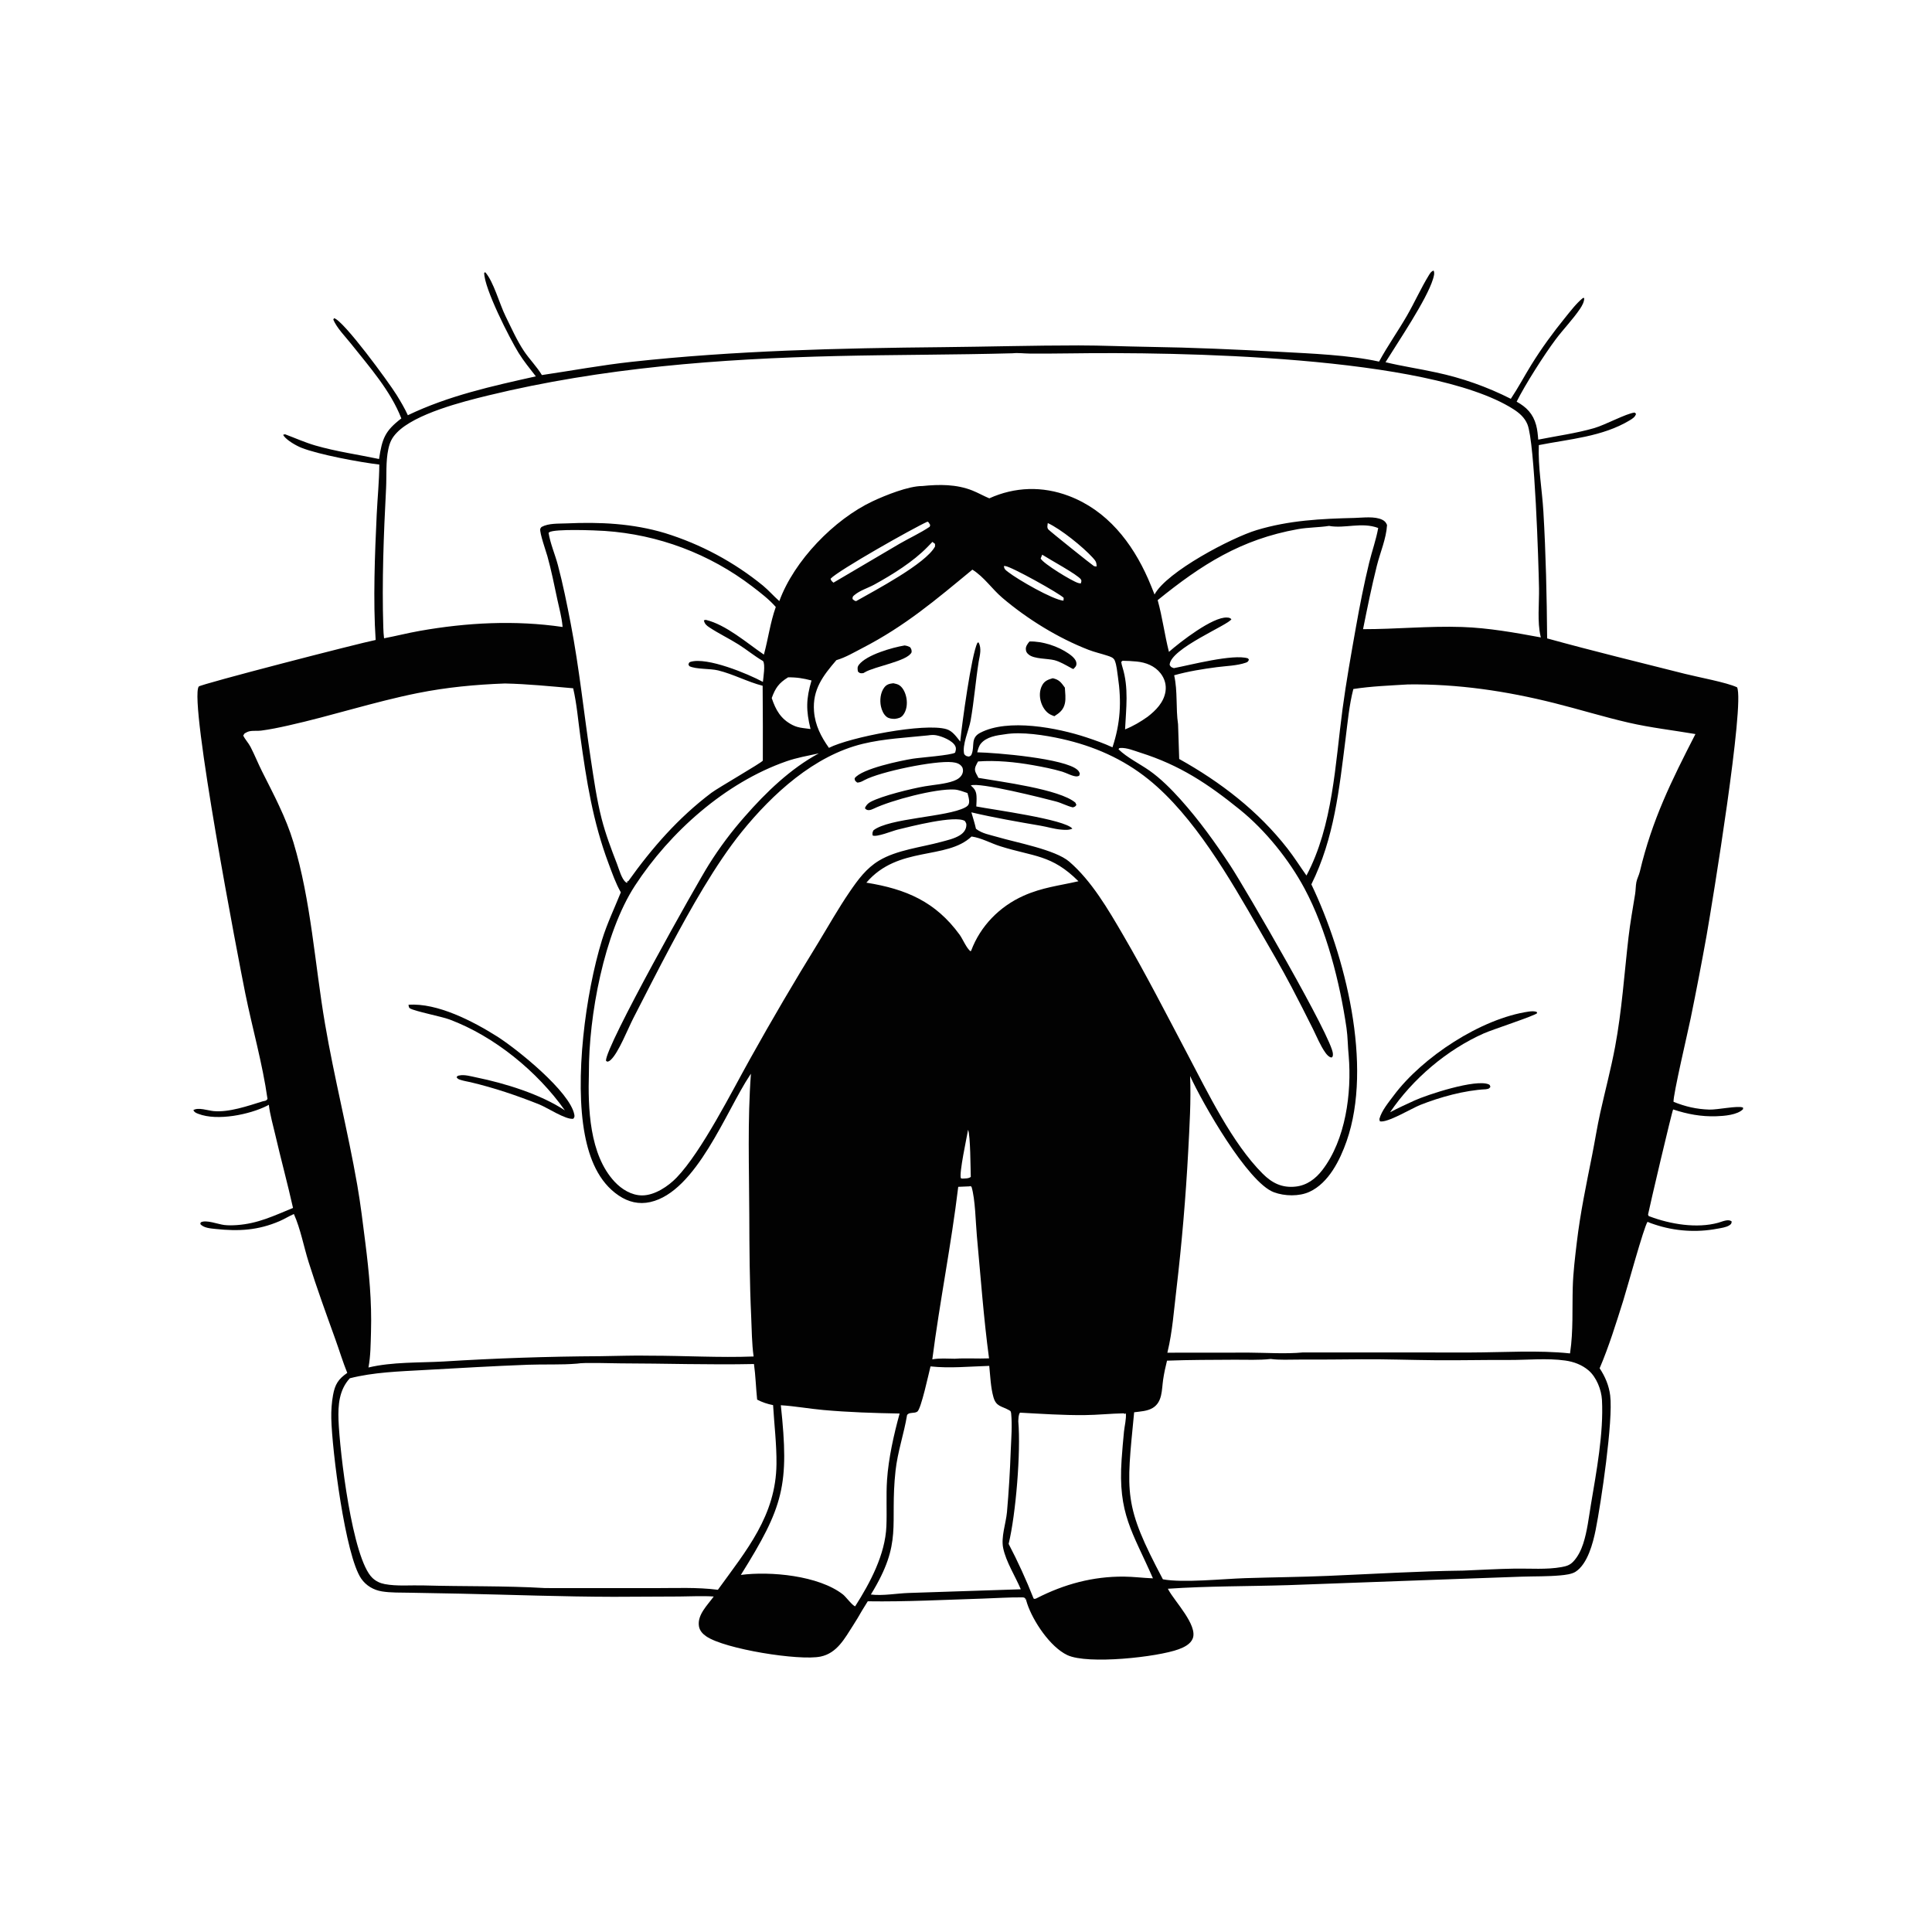 <?xml version="1.0" encoding="utf-8" ?>
<svg xmlns="http://www.w3.org/2000/svg" xmlns:xlink="http://www.w3.org/1999/xlink" width="1024" height="1024">
	<path fill="#020202" d="M730.932 191.657C735.404 183.386 740.929 175.596 745.644 167.438C749.702 160.416 753.091 152.812 757.296 145.929C758.018 144.747 758.506 143.917 759.814 143.364C760.531 144.746 759.929 146.55 759.499 147.96C756.154 158.908 740.944 181.3 734.353 191.979C743.234 194.134 752.257 195.434 761.169 197.4Q766.319 198.495 771.388 199.923Q776.457 201.35 781.422 203.102Q786.388 204.855 791.229 206.926Q796.07 208.997 800.767 211.378C804.682 205.531 807.935 199.327 811.635 193.35C817.058 184.591 823.051 176.375 829.543 168.38C832.431 164.825 835.405 160.879 838.94 157.957L839.677 157.95C839.706 159.967 838.55 162.042 837.444 163.681C833.616 169.357 828.616 174.445 824.496 179.95C818.417 188.073 808.379 203.811 803.852 212.891C809.114 215.815 812.546 219.339 814.175 225.293C814.856 227.783 815.09 230.451 815.297 233.016C825.094 231.047 835.414 229.67 844.99 226.894C850.901 225.18 861.917 219.142 866.39 218.659L867.127 219.327C866.707 221.024 865.176 221.938 863.763 222.791C849.331 231.505 831.697 232.721 815.603 235.914C815.142 247.556 817.341 259.475 818.025 271.113C819.337 293.455 819.83 315.986 820.017 338.365C844.245 345.054 868.714 350.997 893.079 357.153C900.166 358.943 915.174 361.687 920.699 364.296C924.801 373.12 907.779 477.305 904.468 496.19Q900.538 517.997 896.095 539.705C894.97 545.378 886.603 580.9 887.023 583.997C893.315 586.526 899.179 587.893 905.977 588.107C910.414 588.247 921.249 585.858 923.838 587.041L923.87 587.853C920.951 590.966 913.759 591.506 909.67 591.639C901.714 591.9 894.32 590.536 886.801 588.024C886.174 588.989 874.404 639.138 873.5 643.728L873.807 644.511C874.001 644.587 874.194 644.665 874.388 644.738C885.298 648.861 899.364 651.215 910.747 648.068C912.783 647.505 916.061 645.87 917.846 647.434C917.661 648.586 917.615 648.771 916.553 649.463C914.916 650.531 912.103 650.902 910.178 651.252Q908.104 651.643 906.009 651.901Q903.913 652.16 901.806 652.284Q899.699 652.408 897.588 652.397Q895.477 652.387 893.371 652.242Q891.265 652.097 889.173 651.817Q887.08 651.538 885.01 651.126Q882.94 650.714 880.9 650.171Q878.86 649.628 876.859 648.956C875.623 648.55 874.412 648.141 873.226 647.6C871.336 650.163 862.379 682.935 860.313 689.474C856.548 701.39 852.755 713.719 847.84 725.211C850.761 729.599 852.768 734.348 853.43 739.607C855.096 752.835 848.584 796.637 845.718 810.94C844.341 817.809 841.466 828.981 835.038 833.083C833.033 834.362 829.526 834.756 827.151 834.977C820.373 835.61 813.412 835.446 806.599 835.663L771.748 836.908L682.8 840.158C661.559 840.819 640.216 840.612 619.007 842.067L619.386 842.779C622.651 848.814 634.874 861.409 632.187 868.411C631.03 871.425 627.594 873.081 624.758 874.132C613.521 878.298 576.542 882.331 565.727 877.246C556.588 872.949 547.507 859.214 544.425 849.939Q544.068 848.884 543.783 847.808L543.738 847.423L543.267 847.888L543.455 847.172C542.876 846.747 542.561 846.649 541.835 846.641C534.934 846.562 527.918 847.066 521.016 847.284C500.707 847.923 480.23 849.016 459.93 848.718L456.875 853.667Q454.646 857.628 452.186 861.45C447.721 868.374 443.674 876.195 434.95 878.014C423.633 880.374 384.08 874.027 374.329 867.299C372.401 865.969 370.811 864.265 370.444 861.879C369.516 855.86 375.029 850.71 378.289 846.188C372.275 845.776 366.106 846.141 360.073 846.182L325.258 846.341C298.195 846.286 271.183 845.253 244.136 844.678L217.224 844.177C212.404 844.066 207.209 844.249 202.453 843.478C197.999 842.756 194.046 840.452 191.464 836.722C183.003 824.502 175.944 768.517 175.59 751.726C175.504 747.629 175.785 743.427 176.522 739.393C177.553 733.748 179.32 730.92 184.058 727.669C181.692 721.834 179.861 715.729 177.725 709.8C172.852 696.272 167.911 682.685 163.59 668.971C160.978 660.682 159.304 651.352 155.766 643.459C153.193 644.551 150.8 646.099 148.207 647.214C136.757 652.139 126.537 652.677 114.342 651.383C111.704 651.103 107.885 650.883 106.165 648.736L106.395 647.89C109.107 646.297 115.57 648.879 118.812 649.267C121.035 649.533 123.315 649.476 125.544 649.319C136.81 648.524 145.103 644.386 155.309 640.239C152.423 627.324 148.922 614.508 145.937 601.601C144.72 596.338 143.125 590.902 142.479 585.546C142.172 585.728 141.868 585.917 141.55 586.078C132.335 590.736 115.158 594.262 105.161 590.374C103.901 589.884 103.07 589.608 102.491 588.378C105.112 586.774 110.236 588.618 113.161 588.899C121.325 589.685 131.454 586.14 139.226 583.733C140.433 583.424 141.103 583.559 141.778 582.446C139.136 563.699 133.784 545.135 130.016 526.572C126.544 509.472 100.057 371.599 105.33 363.883C106.172 362.651 190.724 340.829 199.102 339.197C197.706 318.328 198.673 293.545 199.671 272.536C200.086 263.79 200.998 254.974 201.04 246.223C191.076 245.075 168.646 240.902 159.656 237.287C156.959 236.203 152.2 233.473 150.444 231.087C150.307 230.9 150.208 230.688 150.09 230.489C150.363 230.264 150.766 230.28 151.105 230.18C156.421 232.166 161.712 234.551 167.16 236.126C178.224 239.325 189.653 240.908 200.901 243.283C202.542 232.448 203.999 228.456 212.715 221.766C207.04 207.13 195.73 194.348 186.019 182.15C182.981 178.333 178.524 173.853 176.654 169.4L177.062 168.645C182.112 169.832 206.048 202.626 210.19 209.293C212.33 212.739 214.49 216.392 216.168 220.079C237.772 209.717 260.75 204.66 284.006 199.474C280.861 195.407 277.553 191.396 274.851 187.015C270.213 179.494 256.619 152.929 256.63 144.601L257.18 144.279C261.569 149.135 264.774 161.153 267.933 167.539C270.962 173.662 273.923 180.402 277.713 186.069C280.636 190.44 284.523 194.316 287.215 198.789C303.031 196.458 318.771 193.529 334.674 191.787C389.447 185.787 444.654 184.536 499.71 183.998C523.676 183.764 547.673 183.072 571.637 183.075C583.984 183.077 596.335 183.655 608.683 183.837C632.04 184.182 655.223 185.223 678.542 186.488C694.891 187.374 715.118 188.178 730.932 191.657ZM203.563 338.306C209.884 337.109 216.126 335.509 222.458 334.388C247.426 329.968 273.004 328.624 298.186 332.31C298.169 332.108 298.154 331.906 298.135 331.704C297.684 327.012 296.396 322.37 295.405 317.766C293.75 310.079 292.257 302.37 290.129 294.795C289.436 292.329 285.902 282.316 286.355 280.332C286.444 279.941 286.784 279.655 286.999 279.317C290.861 277.22 296.031 277.605 300.322 277.41C318.034 276.607 335.351 277.431 352.448 282.545Q355.992 283.642 359.48 284.908Q362.967 286.174 366.39 287.605Q369.813 289.037 373.163 290.632Q376.513 292.226 379.782 293.979Q383.052 295.733 386.233 297.641Q389.415 299.549 392.502 301.608Q395.588 303.667 398.572 305.871Q401.556 308.076 404.431 310.421C407.502 312.973 410.072 315.988 413.06 318.59C420.841 297.226 442.081 275.295 462.531 265.678C469.255 262.516 481.576 257.562 488.882 257.602C497.825 256.684 506.957 256.609 515.429 260.004C518.48 261.227 521.331 262.869 524.353 264.129C537.871 258.008 552.474 257.558 566.47 262.849C586.769 270.522 600.016 287.503 608.548 306.849Q610.312 310.942 611.929 315.095C618.39 303.004 652.788 284.96 666.059 280.96C683.297 275.764 700.119 274.949 717.94 274.515C722.397 274.406 728.631 273.493 732.692 275.513C733.98 276.154 734.617 276.939 735.162 278.261C734.751 285.489 731.526 292.808 729.765 299.845C726.987 310.949 724.691 322.252 722.445 333.475C739.956 333.494 757.356 331.725 774.93 332.316C788.937 332.787 802.933 335.31 816.687 337.843C816.644 337.679 816.597 337.515 816.557 337.351C814.7 329.658 815.849 319.765 815.707 311.826C815.468 298.516 813.493 234.597 809.58 224.94C808.115 221.325 805.269 218.858 802.045 216.812C757.147 188.311 622.607 186.502 567.419 187.3Q556.567 187.452 545.714 187.395C542.878 187.384 539.545 186.928 536.768 187.245C505.648 188.093 474.492 187.978 443.369 188.71C381.376 190.166 319.129 194.909 258.758 209.597C245.323 212.866 219.971 219.269 210.305 229.344C207.716 232.042 206.609 234.379 205.829 238.002C204.386 244.698 204.98 252.059 204.624 258.908C203.351 283.409 202.402 308.053 203.158 332.588Q203.222 335.457 203.563 338.306ZM717.301 365.193C715.084 373.764 714.302 382.69 713.192 391.456C709.799 418.251 707.21 444.171 695.05 468.733C712.956 506.094 727.798 564.615 713.734 604.829C710.232 614.841 704.242 626.994 694.065 631.68C688.548 634.221 680.859 634.031 675.156 631.902C661.26 626.714 637.298 584.618 630.778 570.31C631.319 583.47 630.468 596.897 629.785 610.041Q627.823 646.805 623.527 683.37C622.216 694.223 621.416 705.862 618.841 716.467L618.727 716.954L661.975 716.916C671.141 716.97 681.576 717.69 690.625 716.814L779.318 716.848C796.262 716.82 815.46 715.529 832.131 717.336C832.161 717.147 832.194 716.958 832.222 716.769C833.888 705.666 833.267 693.429 833.596 682.159C833.826 674.287 834.813 666.328 835.738 658.512C837.585 642.92 840.761 627.775 843.831 612.401C845.334 604.872 846.495 597.286 848.16 589.789C850.75 578.134 853.839 566.564 856.035 554.829C859.635 535.602 860.887 516.178 863.143 496.781C864.036 489.097 865.404 481.475 866.646 473.842C866.984 471.767 866.919 469.625 867.305 467.581C867.661 465.694 868.692 463.891 869.141 461.995C875.655 434.474 885.886 413.88 898.617 389.068C886.77 387.044 874.943 385.727 863.2 383.021C849.932 379.962 836.959 375.94 823.768 372.635C798.241 366.24 772.644 362.443 746.284 362.76C736.667 363.358 726.826 363.707 717.301 365.193ZM195.293 724.801C207.972 721.791 222.004 722.335 235.004 721.625Q276.473 719.033 318.023 718.813C326.869 718.728 335.786 718.329 344.625 718.54C362.815 718.536 381.275 719.659 399.429 718.966C398.466 712.029 398.467 704.899 398.144 697.906C397.305 679.736 397.192 661.682 397.132 643.5C397.05 618.787 396.167 593.761 398.011 569.095L397.495 569.861C384.86 588.766 369.159 631.628 344.657 637.117C338.608 638.472 333.034 637.092 327.958 633.68C317.121 626.394 312.347 613.842 309.986 601.504C304.365 572.128 310.322 526.701 319.055 498.264C321.755 489.473 325.641 481.451 329.052 472.964C326.35 468.221 324.505 462.877 322.588 457.776C314.212 435.487 310.844 413.835 307.59 390.367C306.417 381.902 305.722 373.116 303.791 364.801C291.663 363.748 279.785 362.524 267.597 362.259C251.954 362.838 236.673 364.279 221.299 367.366C198.261 371.993 175.696 379.417 152.751 384.542C148.021 385.598 143.176 386.626 138.369 387.243C136.318 387.506 134.149 387.165 132.149 387.605C131.253 387.803 130.445 388.29 129.649 388.724L128.912 389.85C129.92 391.965 131.681 393.731 132.79 395.881C134.97 400.106 136.733 404.543 138.861 408.795C145.111 421.279 151.479 433.002 155.532 446.472C164.912 477.647 166.797 510.603 172.252 542.577C177.135 571.204 184.359 599.417 189.347 628.027C191.115 638.169 192.356 648.5 193.642 658.72C195.625 674.483 197.112 689.93 196.637 705.849C196.451 712.048 196.452 718.713 195.293 724.801ZM618.54 721.18C617.705 724.523 616.987 727.835 616.485 731.245C615.697 736.6 616.189 743.084 610.938 746.258C608.109 747.967 604.343 748.111 601.121 748.537C596.914 792.037 595.348 797.434 616.375 837.098L616.389 837.062C626.86 839.063 648.285 836.827 659.96 836.452C674.542 835.985 689.141 835.865 703.716 835.253C727.676 834.247 751.639 832.738 775.624 832.452C784.717 832.093 793.848 831.526 802.943 831.397C810.915 831.285 819.826 832.007 827.653 830.583C830.179 830.124 832.013 829.608 833.834 827.705C836.314 825.114 838.03 821.57 839.132 818.171C841.278 811.554 842.081 804.267 843.224 797.417C846.12 780.063 850.002 759.54 849.072 742.006C848.785 736.584 846.147 729.896 841.936 726.314C838.461 723.358 834.146 721.756 829.666 721.119C819.996 719.744 809.353 720.87 799.528 720.811C786.739 720.735 773.952 721.059 761.169 720.953C747.988 720.844 734.843 720.346 721.652 720.445Q704.939 720.632 688.225 720.61C683.46 720.583 678.221 720.934 673.511 720.282C667.227 720.994 660.82 720.639 654.504 720.679C642.559 720.753 630.475 720.726 618.54 721.18ZM289.017 841.713L347.087 841.735C358.201 841.752 369.455 841.196 380.493 842.621C395.573 821.759 411.287 803.296 411.55 775.904C411.651 765.459 410.361 755.15 409.754 744.747C406.735 744.143 404.043 743.264 401.301 741.829C400.648 735.575 400.486 729.169 399.623 722.961C376.114 723.462 352.519 722.65 329.002 722.61C324.293 722.602 309.419 722.058 305.923 722.745C297.293 723.479 288.493 723.015 279.826 723.344C261.363 724.044 242.866 725.129 224.417 726.163C211.526 726.886 197.969 727.316 185.415 730.517C179.741 736.661 179.114 744.757 179.42 752.772C180.043 769.1 186.63 826.24 197.434 836.377C199.299 838.126 201.448 839.131 203.95 839.607C210.377 840.83 217.691 840.122 224.241 840.307C245.804 840.916 267.489 840.443 289.017 841.713ZM433.984 399.304C428.218 400.555 422.353 401.576 416.77 403.525C384.417 414.817 355.07 441.005 336.561 469.391C320.123 494.6 312.003 538.595 312.13 568.622C311.594 587.18 312.326 611.96 325.764 626.347C329.49 630.337 334.724 633.581 340.335 633.59C346.959 633.6 354.171 628.782 358.638 624.131C371.982 610.234 388.02 578.267 397.705 560.968Q414.887 530.138 433.422 500.102C439.021 490.922 444.315 481.477 450.394 472.607C454.761 466.234 459.152 460.208 465.894 456.148C475.319 450.471 488.241 449.112 498.817 446.227C502.087 445.334 505.665 444.566 508.592 442.801C510.676 441.544 512.169 439.724 512.198 437.21C512.209 436.273 511.837 435.908 511.391 435.127C506.16 431.956 482.445 438.098 475.705 439.729C473.165 440.343 464.479 443.896 462.501 442.803C462.357 441.463 462.359 441.292 462.948 440.087C471.238 433.551 501.913 433.095 511.507 427.985C512.724 427.337 513.451 426.757 513.637 425.314C513.828 423.837 513.171 421.755 512.77 420.332C510.552 419.583 508.134 418.597 505.785 418.467C495.881 417.919 472.315 424.158 463.113 428.589C461.531 429.352 459.638 430.02 458.436 428.389C458.926 426.868 460.055 425.742 461.458 424.994C467.513 421.769 483.221 417.948 490.182 416.758C495.086 415.919 500.888 415.587 505.543 413.872C507.53 413.14 509.49 411.905 510.189 409.789C510.548 408.702 510.497 407.315 509.829 406.366C508.616 404.646 506.654 404.183 504.669 403.974C495.518 403.011 466.611 408.98 458.235 413.436C456.918 414.137 455.842 414.793 454.305 414.763C453.232 413.817 453.067 413.911 452.978 412.509C456.681 407.371 477.789 403.105 483.719 402.141C487.644 401.503 504.368 400.292 506.238 398.909C506.6 397.567 506.935 396.799 506.307 395.445C504.954 392.526 499.213 390.256 496.217 389.705C494.793 389.443 493.31 389.546 491.887 389.77C480.338 390.989 468.621 391.5 457.284 394.244C431.556 400.471 409.429 420.764 393.153 440.87C379.262 458.03 365.808 482.097 355.396 501.601C348.675 514.192 342.184 527.008 335.658 539.698C332.863 545.132 327.813 557.998 323.749 561.715C323.096 562.312 322.74 562.545 321.899 562.716L321.184 562.237C320.699 554.824 369.596 467.889 375.695 458.28Q379.949 451.485 384.751 445.065Q389.553 438.645 394.87 432.645C406.002 419.93 419.032 407.355 433.984 399.304ZM517.955 398.741C527.783 398.932 564.537 401.968 571.118 408.083C571.79 408.708 572.038 409.221 572.34 410.063L571.963 411.199C571.564 411.303 571.177 411.487 570.765 411.511C568.756 411.628 565.121 409.625 563.039 409.008C557.993 407.511 552.707 406.481 547.525 405.561C538.149 403.896 527.887 402.873 518.389 403.585C517.549 405.19 516.377 406.864 516.876 408.735C517.117 409.638 517.691 410.562 518.122 411.39L518.582 412.289C530.048 414.294 561.69 418.275 569.991 425.437L570.513 426.616C569.852 427.597 569.759 427.56 568.619 427.931C565.475 427.191 562.706 425.6 559.621 424.787C553.63 423.207 518.669 414.332 514.522 416.331C514.647 416.437 514.774 416.541 514.898 416.649C516.675 418.2 517.417 419.547 517.566 421.921C517.681 423.742 517.539 425.619 517.458 427.441C525.997 429.117 564.398 434.223 568.375 439.194C566.483 440.079 564.23 439.871 562.19 439.69C558.696 439.379 555.089 438.255 551.601 437.657C539.379 435.562 526.92 433.402 514.852 430.56C515.7 433.452 516.626 436.339 517.281 439.281C520.598 441.871 524.557 442.41 528.489 443.578C538.629 446.591 559.312 450.313 566.72 456.686C578.588 466.897 587.417 482.119 595.258 495.554C607.293 516.175 618.145 537.422 629.292 558.539C640.063 578.943 653.027 605.911 669.282 622.118C674.238 627.059 679.523 629.7 686.703 628.921C692.675 628.272 697.301 624.791 700.877 620.139C713.249 604.043 716.481 579.305 714.842 559.619C714.328 554.725 714.379 549.719 713.67 544.858C710.14 520.662 703.069 492.719 691.453 470.992C683.282 455.71 670.695 440.077 657.208 429.171C640.23 415.444 625.389 405.559 604.405 398.928C601.212 397.919 597.146 396.202 593.815 396.448C593.607 396.464 593.404 396.515 593.198 396.548L592.844 397.152C597.402 401.584 604.016 404.779 609.266 408.461C615.183 412.611 620.933 418.414 625.74 423.774C635.583 434.751 644.162 446.682 652.24 458.999C659.635 470.272 706.517 550.707 706.47 558.6C706.464 559.667 706.512 559.341 706.189 560.188C705.754 560.484 705.837 560.569 705.338 560.424C704.159 560.083 703.157 558.88 702.471 557.919C699.805 554.183 697.909 549.411 695.858 545.295Q690.358 534.232 684.626 523.287C679.163 512.861 673.227 502.793 667.358 492.601C651.923 465.798 632.925 432.581 608.739 413.097C595.168 402.163 579.71 395.426 562.807 391.644C554.015 389.677 541.423 387.678 532.573 389.187C528.25 389.743 522.818 390.548 519.887 394.119C518.796 395.448 518.375 397.111 517.955 398.741ZM404.363 361.425C404.563 359.012 405.751 352.113 404.411 350.365C399.878 347.745 395.841 344.359 391.41 341.567C386.357 338.382 380.877 335.781 375.921 332.49C374.374 331.463 373.438 330.629 373.077 328.773L374.061 328.527C384.807 331.09 395.861 340.795 404.881 346.955C407.181 338.542 408.239 329.975 411.183 321.713C407.627 317.641 402.943 314.065 398.649 310.782Q396.545 309.175 394.384 307.646Q392.223 306.116 390.008 304.667Q387.792 303.218 385.525 301.851Q383.258 300.484 380.943 299.201Q378.627 297.918 376.266 296.72Q373.905 295.523 371.502 294.412Q369.099 293.302 366.657 292.28Q364.214 291.259 361.736 290.327Q359.258 289.396 356.748 288.555Q354.237 287.715 351.698 286.967Q349.158 286.22 346.593 285.565Q344.028 284.911 341.441 284.351Q338.853 283.791 336.247 283.326Q333.641 282.861 331.019 282.492Q328.398 282.123 325.765 281.85Q323.131 281.576 320.49 281.4C315.985 281.099 293.804 280.181 291.083 282.128C290.96 282.216 290.866 282.337 290.758 282.442C291.678 288.138 294.173 293.798 295.664 299.401C298.379 309.606 300.487 320.096 302.485 330.465C307.075 354.278 309.502 378.371 313.133 402.332C314.729 412.869 316.243 423.639 318.883 433.967C320.971 442.137 323.99 450.053 327.029 457.909C328.051 460.55 329.477 465.994 331.746 467.639C331.891 467.745 332.06 467.812 332.217 467.899L332.6 467.636L332.22 467.203L333.012 467.038C345.682 449.284 359.519 433.463 377 420.251C380.611 417.522 403.557 404.373 404.31 403.147C404.367 403.053 404.318 366.85 404.221 363.477C396.164 361.395 388.718 357.321 380.642 355.334C376.261 354.256 368.843 354.829 365.344 353.064L364.874 352.139C365.206 351.417 365.131 351.058 365.96 350.803C374.743 348.096 396.494 357.149 404.363 361.425ZM555.343 277.231C555.226 278.409 554.803 279.636 555.657 280.624C556.53 281.635 579.142 299.719 579.778 300.01C580.217 300.21 580.727 300.177 581.202 300.26C581.259 297.983 580.685 297.242 579.133 295.536C574.021 289.917 562.329 280.453 555.343 277.231ZM514.944 443.364C501.623 455.982 476.009 448.091 459.194 467.828C480.256 471.212 495.882 477.91 508.653 495.466C510.26 497.676 512.401 502.888 514.454 504.196L514.754 503.835C519.631 490.8 529.776 480.475 542.446 474.795C552.373 470.344 561.297 469.448 571.6 467.079C557.361 452.853 547.963 454.15 530.15 448.532C525.101 446.939 520.195 444.106 514.944 443.364ZM508.928 393.044C509.834 384.027 514.848 346.972 518.067 340.639L518.706 340.523C520.34 343.83 519.361 347.172 518.731 350.624C517.082 361.023 516.287 371.584 514.448 381.945C513.56 386.947 509.763 395.045 511.068 399.747C512.038 400.777 512.127 400.752 513.532 400.999C514.399 400.632 514.672 400.584 515.036 399.633C516.668 395.365 514.32 391.159 519.459 388.438C534.223 380.618 560.592 385.77 575.82 390.826C580.483 392.375 585.177 394.016 589.634 396.089C593.859 383.342 594.48 371.929 592.508 358.638C592.106 355.932 591.871 352.58 590.833 350.074C590.194 348.531 588.532 348.046 587.029 347.547C583.688 346.438 580.247 345.693 576.957 344.42C560.821 338.177 544.465 328.084 531.27 316.854C525.676 312.093 521.726 305.905 515.388 301.919C495.908 318.001 479.724 331.804 456.999 343.533C452.637 345.784 448.223 348.427 443.507 349.829C443.434 349.851 443.363 349.877 443.291 349.901C436.252 358.104 430.539 365.46 431.451 377.036C432.031 384.404 435.15 390.438 439.35 396.382C450.231 390.789 490.036 382.976 501.693 386.488C504.891 387.451 506.945 390.549 508.928 393.044ZM506.056 720.156C512.151 719.737 518.148 720.218 524.213 719.963C521.34 698.557 519.782 676.785 517.778 655.269C517.094 647.925 516.964 635.781 514.927 629.008C514.106 628.607 514.473 628.584 513.844 628.794L507.885 629.043C504.198 659.664 498.079 689.907 494.144 720.48C497.975 719.779 502.158 720.115 506.056 720.156ZM608.263 379.899C612.653 376.508 616.828 372.276 617.729 366.542C618.279 363.041 617.31 359.695 615.157 356.906C612.097 352.94 607.32 351.096 602.466 350.627Q598.721 350.265 594.959 350.229L594.275 350.834C594.418 351.817 594.634 352.68 594.926 353.621C598.342 364.623 596.85 375.378 596.309 386.582C600.654 384.854 604.451 382.592 608.263 379.899ZM425.549 385.875C426.899 386.044 428.257 386.186 429.6 386.396C427.15 376.424 427.224 370.469 430.117 360.663C425.804 359.533 422.174 358.933 417.681 359.013C412.763 362.049 410.948 364.695 409.032 369.979C411.128 376.274 413.797 381.041 419.927 384.218C421.781 385.178 423.494 385.599 425.549 385.875ZM494.207 287.213L491.638 289.86C483.943 297.776 473.082 304.506 463.449 309.816C460.112 311.655 455.853 312.891 452.923 315.354C451.928 316.19 451.877 316.227 451.857 317.507C452.568 318.143 452.781 318.378 453.731 318.62C463.485 313.053 490.665 298.838 495.578 289.665L495.586 288.275L494.207 287.213ZM552.384 293.994L551.571 296.027C552.956 298.735 568.09 307.978 571.466 308.999C571.857 309.117 572.472 309.189 572.846 309.244C573.039 308.411 573.419 307.891 572.917 307.119C571.328 304.674 556.107 296.411 552.384 293.994ZM441.753 308.824L476.754 288.209C482.037 285.151 487.692 282.593 492.759 279.19C493.05 278.024 493.169 278.485 492.603 277.55C492.07 276.667 492.354 276.954 491.597 276.482C484.084 279.841 444.099 302.431 440.216 306.748C440.612 307.958 440.85 308.002 441.753 308.824ZM509.914 624.678C511.418 624.582 513.298 624.745 514.533 623.793C514.361 618.812 514.376 602.142 513.105 598.799C512.331 603.227 508.346 621.555 509.254 624.457L509.914 624.678ZM532.085 300.032C532.291 301.791 532.993 302.137 534.396 303.23C539.481 307.19 557.794 317.777 563.663 318.38L563.79 316.894C561.766 314.626 535.756 300.147 532.752 300.015C532.53 300.005 532.308 300.026 532.085 300.032ZM413.857 744.803C418.394 787.241 415.367 798.415 392.668 834.744C408.249 832.691 433.931 835.041 446.805 845.119C448.34 846.32 451.794 851.039 453.257 851.378C461.197 838.916 469.187 823.953 469.804 808.956C470.14 800.797 469.596 792.658 470.143 784.484C470.918 772.926 473.749 760.34 476.82 749.203C463.341 748.962 449.75 748.529 436.321 747.322C428.838 746.65 421.33 745.273 413.857 744.803ZM624.399 383.885L625.003 402.276C646.985 414.54 666.844 429.823 682.396 449.757C685.989 454.361 689.077 459.292 692.455 464.045C706.514 437.576 707.682 404.876 711.588 375.702C713.522 361.258 716.129 346.758 718.671 332.402C720.674 321.086 722.955 309.507 725.663 298.338C727.163 292.15 729.366 286.118 730.476 279.841C721.62 276.554 712.865 280.282 704.418 278.743C698.939 279.594 693.352 279.49 687.909 280.462C657.731 285.851 636.871 299.246 613.592 318.086C616.108 327.169 617.263 336.424 619.562 345.505C625.563 340.216 642.799 326.854 650.316 327.31C651.495 327.381 651.815 327.432 652.666 328.18C651.25 331.206 620.178 343.76 619.934 352.414C620.676 353.671 620.791 353.61 622.179 354.127C630.579 352.55 653.672 346.443 661.462 348.951L661.968 349.667C661.432 350.709 661.389 350.861 660.224 351.263C655.625 352.851 649.91 352.967 645.072 353.595C637.531 354.574 629.653 355.839 622.328 357.912C624.266 366.516 623.132 375.276 624.399 383.885ZM539.712 753.29C541.134 769.564 538.41 802.636 534.596 818.293C539.425 827.52 543.95 837.406 547.764 847.104L548.048 847.432C549.033 847.347 548.711 847.474 549.527 847.057C564.024 839.644 579.277 835.496 595.679 835.636C600.816 835.68 605.944 836.362 611.085 836.551C600.218 811.706 592.482 802.479 594.48 773.542Q595.004 766.127 595.737 758.729C596.057 755.726 597.006 752.095 596.735 749.138L595.492 749.573L596.028 749.46L595.791 749.089C588.775 749.202 581.757 749.978 574.737 750.036C563.438 750.13 551.907 749.358 540.619 748.737C539.723 749.942 539.838 751.833 539.712 753.29ZM493.192 724.219C492.234 727.99 488.213 746.742 486.218 748.173C484.593 749.338 481.681 748.266 480.748 750.08C479.111 760.036 475.754 769.4 474.648 779.575C471.465 808.84 478.805 817.062 461.577 845.133C467.91 845.917 475.337 844.501 481.766 844.297L541.044 842.347C538.108 835.37 533.267 827.94 531.714 820.565C530.47 814.657 533.158 807.461 533.713 801.472Q535.144 785.192 535.709 768.858C535.978 762.312 536.57 755.558 535.918 749.032C535.626 747.96 535.876 748.022 534.818 747.42C530.898 745.188 527.985 745.615 526.546 740.534C525.065 735.305 524.877 729.356 524.324 723.944C514.117 724.233 503.351 725.337 493.192 724.219Z"/>
	<path fill="#020202" d="M810.348 536.146C811.865 535.965 812.954 535.873 814.46 536.306L814.726 536.988C813.512 538.365 791.07 545.673 786.59 547.656C766.892 556.372 748.812 571.796 736.769 589.515C740.973 587.288 745.354 585.294 749.676 583.307C756.321 580.254 782.271 571.7 789.094 574.76C789.776 575.066 789.708 575.412 789.941 576.057C789.144 577.198 788.945 577.038 787.557 577.326C776.242 577.882 763.233 581.491 752.725 585.654C748.338 587.392 735.169 595.361 731.353 594.313L731.096 593.125C732.27 588.668 735.934 584.351 738.678 580.666C753.822 560.32 785.03 539.786 810.348 536.146Z"/>
	<path fill="#020202" d="M216.502 532.551C231.776 531.434 250.682 541.282 263.325 549.243C273.795 555.836 302.156 578.585 304.407 590.793C304.61 591.898 304.465 592.077 303.882 592.953C300.032 593.674 290.056 587.049 285.795 585.356C273.817 580.597 261.928 576.565 249.377 573.592C247.742 573.242 246.029 572.949 244.432 572.46C243.335 572.124 242.537 571.949 242 570.887C242.761 570.087 242.376 570.259 243.42 570.031C246.185 569.428 249.707 570.493 252.446 571.051C267.574 574.129 286.472 579.947 299.402 588.53C284.837 567.921 262.055 549.267 238.258 540.344C234.071 538.773 219.631 535.963 217.275 534.439C216.601 534.003 216.671 533.284 216.502 532.551Z"/>
	<path fill="#020202" d="M473.488 362.132C474.624 362.375 475.834 362.595 476.801 363.281C478.895 364.765 480.046 367.723 480.455 370.157C480.948 373.093 480.562 376.515 478.7 378.942C477.516 380.486 476.142 380.739 474.351 381.012C472.843 381.034 471.205 380.898 469.956 379.95C468.294 378.688 467.327 376.345 466.907 374.367C466.23 371.174 466.628 367.139 468.624 364.455C469.944 362.68 471.43 362.38 473.488 362.132Z"/>
	<path fill="#020202" d="M557.975 359.475C561.436 360.235 562.425 361.744 564.403 364.462C564.536 367.197 564.998 370.085 564.42 372.782C563.691 376.177 561.652 377.82 558.838 379.606C558.106 379.337 557.367 379.06 556.676 378.696C554.22 377.401 552.598 374.795 551.783 372.212C550.847 369.247 550.892 365.943 552.399 363.17C553.674 360.824 555.536 360.197 557.975 359.475Z"/>
	<path fill="#020202" d="M479.429 342.107C480.624 342.259 481.359 342.489 482.414 343.07C483.062 344.079 483.235 344.503 483.167 345.705C481.124 350.433 463.608 353.177 458.317 356.348L457.698 356.726C457.531 356.756 457.367 356.807 457.198 356.817C455.841 356.901 455.685 356.813 454.727 355.95C454.493 354.441 454.287 353.543 455.323 352.235C459.47 347.002 472.941 343.196 479.429 342.107Z"/>
	<path fill="#020202" d="M545.659 339.985C552.636 339.837 560.703 342.471 566.465 346.465C568.04 347.557 570.46 349.475 570.532 351.593C570.584 353.12 569.871 353.574 568.906 354.608C568.044 354.244 568.324 354.39 567.649 354.023C565.013 352.587 561.813 350.679 558.908 349.919C555.277 348.968 548.137 349.368 545.233 346.935C544.199 346.07 543.773 345.4 543.708 344.031C543.636 342.499 544.748 341.078 545.659 339.985Z"/>
</svg>
